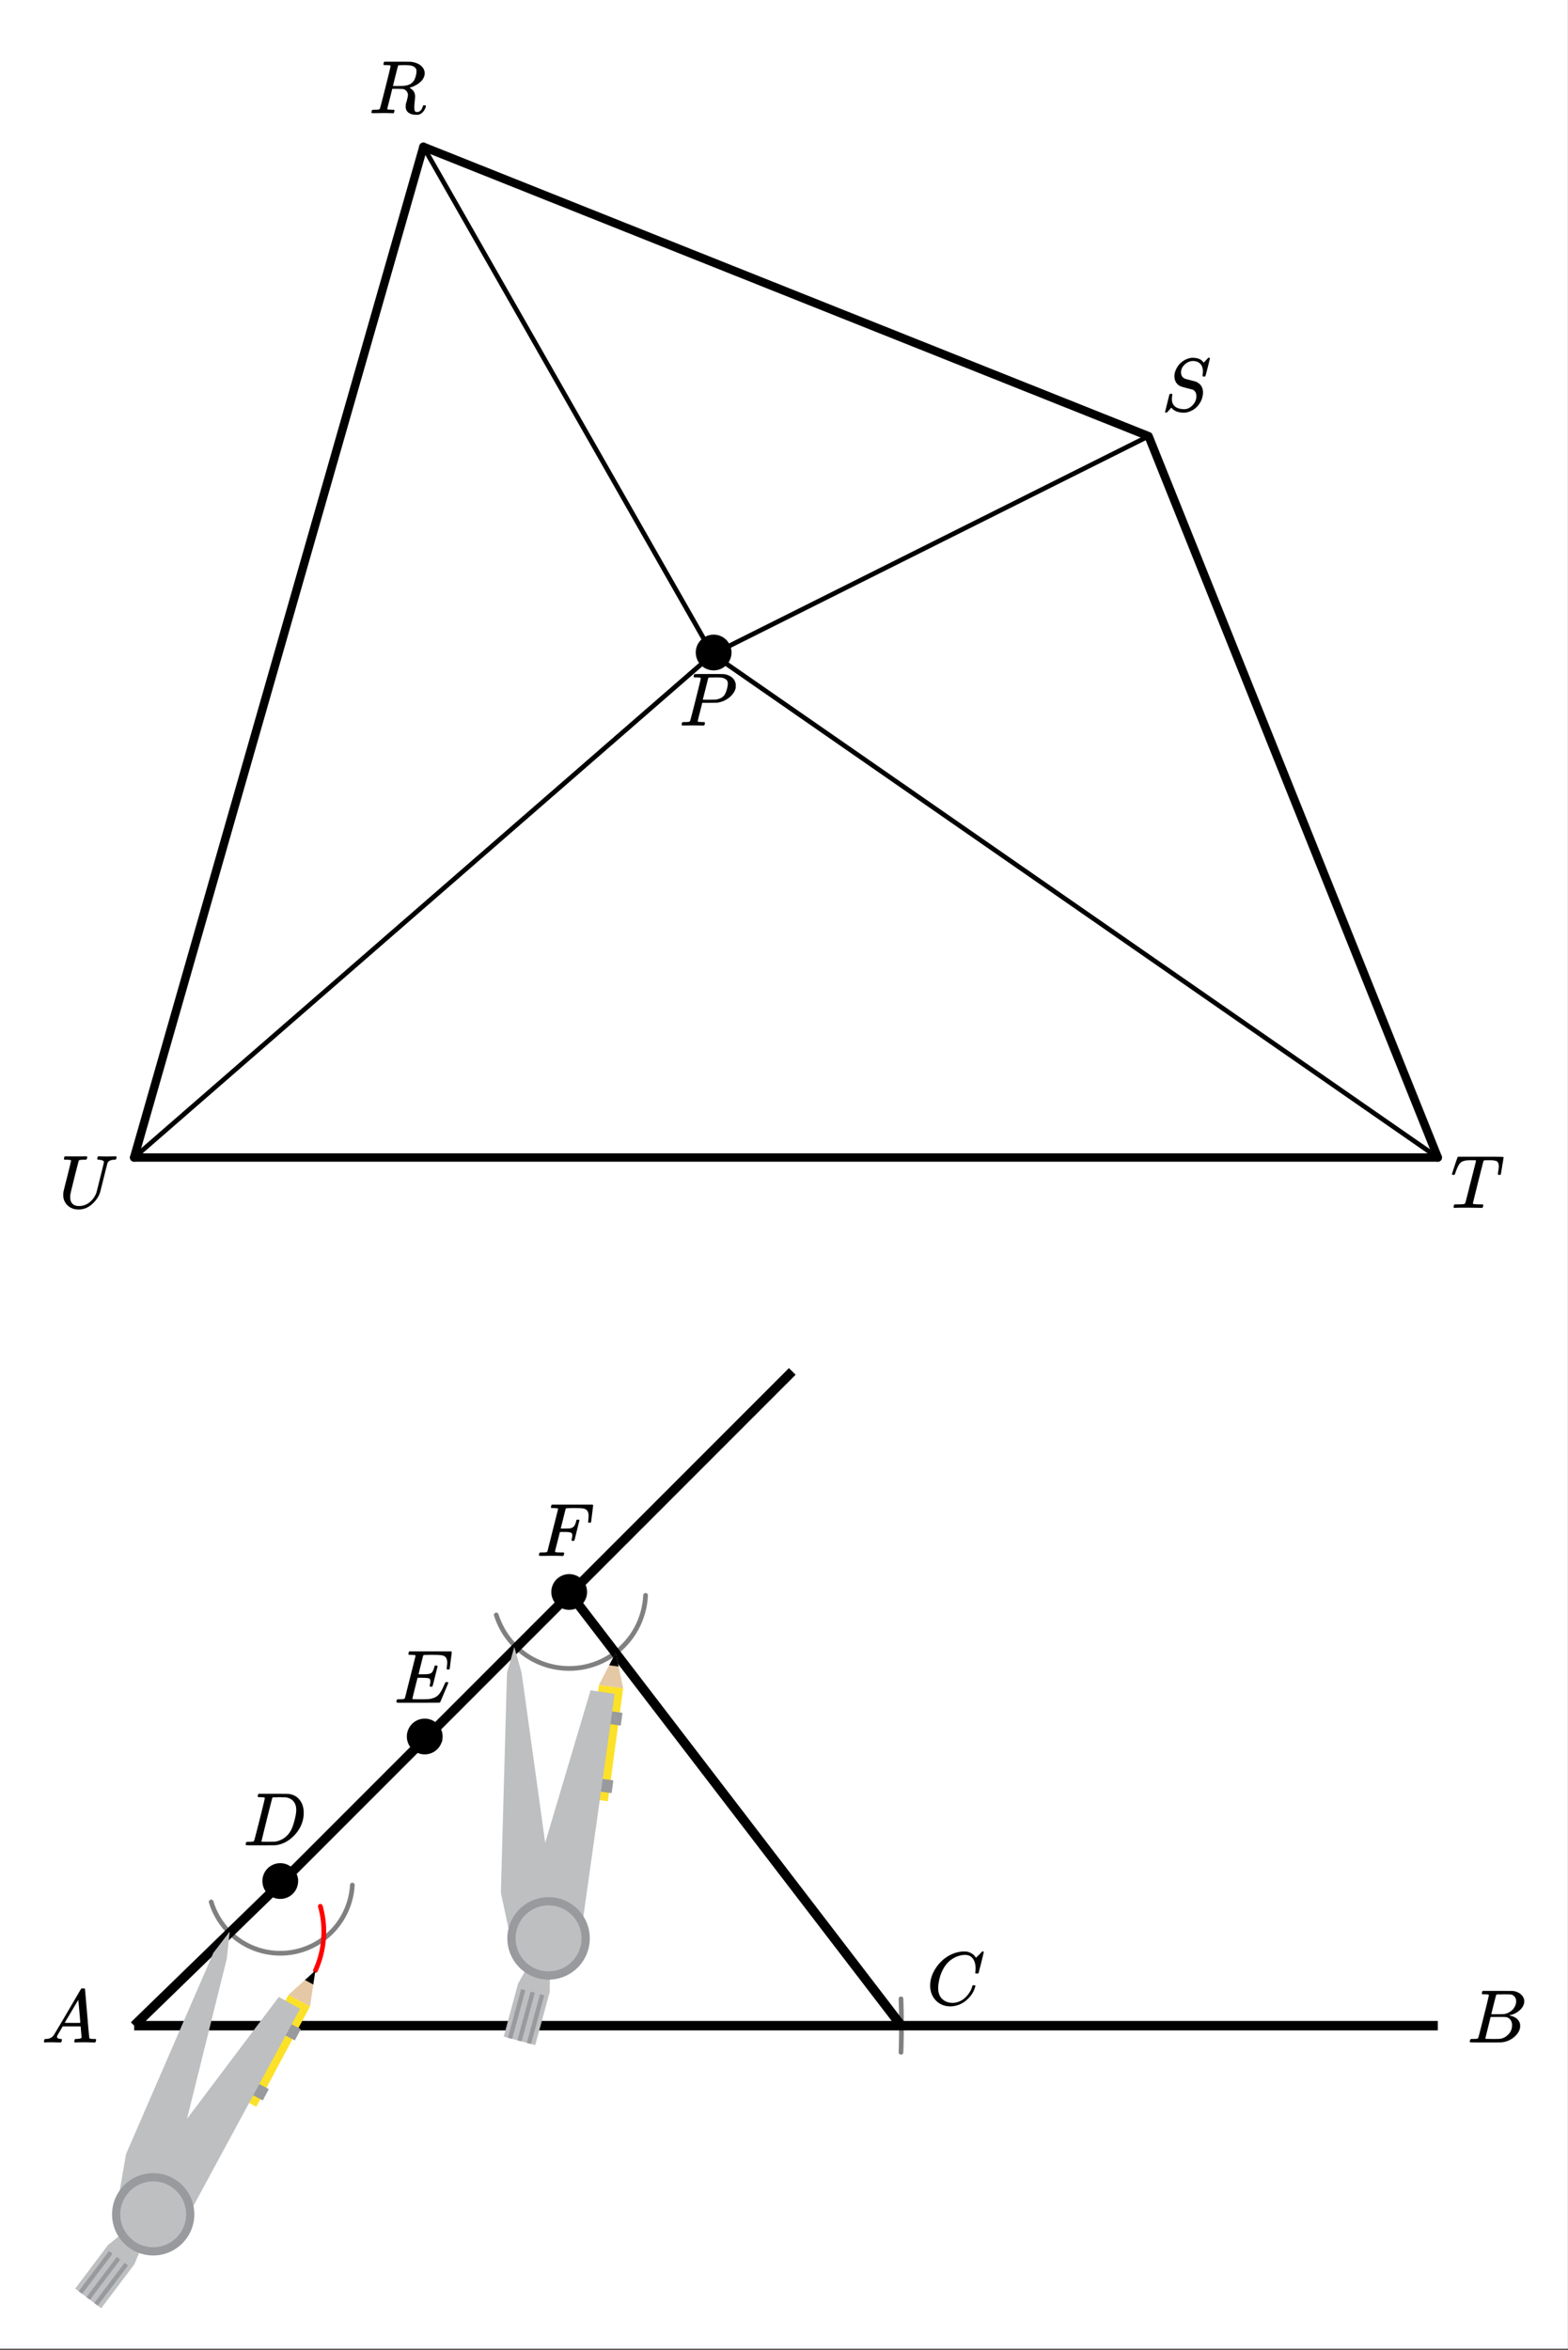 <svg xmlns="http://www.w3.org/2000/svg" xmlns:xlink="http://www.w3.org/1999/xlink" width="374.72" height="561.28" viewBox="0 0 281.04 420.96"><rect x="0" y="0" width="281.04" height="420.96" fill="#333333" stroke="none"/><defs><symbol overflow="visible" id="b"><path d="M2.063-1.89c0 .492.132.874.406 1.156.27.273.66.406 1.172.406.738 0 1.39-.238 1.953-.719A3.861 3.861 0 0 0 6.78-2.78C7.664-6.301 8.11-8.11 8.11-8.203c0-.227-.293-.367-.875-.422-.187 0-.293-.031-.312-.094-.012-.02-.008-.094.016-.219.007-.019.019-.046.03-.078.009-.039.016-.07.016-.093 0-.02.004-.036.016-.047.008-.02.016-.035.016-.047.007-.008.02-.016.03-.016.009-.008.024-.015.048-.015h.062c.133 0 .367.007.703.015a20.68 20.68 0 0 0 1.672 0c.313-.008.524-.015.64-.015.134 0 .204.046.204.14 0 .043-.016.121-.047.235a.821.821 0 0 1-.062.171c-.024.043-.121.063-.297.063-.637.031-1.04.215-1.203.547-.024.043-.246.914-.672 2.61a263.37 263.37 0 0 1-.672 2.687c-.274.812-.766 1.531-1.484 2.156-.711.617-1.5.922-2.375.922-.731 0-1.344-.211-1.844-.625-.5-.414-.797-.957-.89-1.625a1.805 1.805 0 0 1-.016-.313c0-.207.007-.39.03-.546.009-.083.13-.583.36-1.5.238-.926.469-1.836.688-2.735.218-.894.328-1.379.328-1.453 0-.063-.258-.102-.766-.125h-.406c-.043-.008-.074-.04-.094-.094-.012-.02-.008-.097.016-.234.039-.156.082-.25.125-.281h.234c.363.011.977.015 1.844.015h.89c.383-.008.66-.015.829-.015.125 0 .191.03.203.093.02.024.02.102 0 .235-.055.156-.102.246-.14.265h-.11c-.024 0-.055.008-.094.016H4.516c-.48.012-.758.043-.829.094a.53.53 0 0 0-.093.094c-.012.023-.137.5-.375 1.437-.242.93-.485 1.902-.735 2.922-.25 1.012-.386 1.61-.406 1.797a4.239 4.239 0 0 0-.015.39zm0 0"/></symbol><symbol overflow="visible" id="c"><path d="M3.89-8.5c0-.008-.007-.02-.015-.031a.084.084 0 0 0-.047-.016.311.311 0 0 1-.062-.031.156.156 0 0 0-.079-.016c-.03-.008-.062-.015-.093-.015h-.219a.516.516 0 0 0-.125-.016h-.531c-.043-.008-.074-.04-.094-.094-.023-.02-.016-.097.016-.234.039-.164.082-.258.125-.281h2.343c1.551 0 2.391.011 2.516.03.82.118 1.445.4 1.875.845.332.355.5.757.5 1.203 0 .093-.016.23-.047.406-.21.805-.875 1.453-2 1.953-.398.149-.621.219-.672.219l.094.078c.602.344.906.84.906 1.484 0 .106-.023.391-.062.86a8.903 8.903 0 0 0-.078 1.078c0 .312.03.539.093.672.063.125.204.187.422.187.125 0 .207-.008.25-.031.344-.133.586-.438.735-.906.039-.125.07-.196.093-.219.032-.031.102-.047.22-.047.175 0 .265.055.265.156 0 .168-.11.43-.328.782-.274.398-.59.64-.954.734a1.72 1.72 0 0 1-.39.031C7.609.281 7 0 6.719-.563a1.298 1.298 0 0 1-.125-.546v-.235c.008-.062.015-.129.015-.203a.716.716 0 0 1 .032-.156c.007-.04.03-.117.062-.234.04-.114.07-.22.094-.313.133-.508.203-.836.203-.984 0-.446-.2-.782-.594-1a1.217 1.217 0 0 0-.343-.11 23.19 23.19 0 0 0-.954-.031h-.921L3.75-2.609a72.29 72.29 0 0 0-.453 1.812c0 .063.015.102.047.11.062.023.312.042.75.062H4.5c.05.063.078.105.078.125.008.012 0 .094-.031.25a.464.464 0 0 1-.14.25h-.204a34.22 34.22 0 0 0-1.766-.031c-.218 0-.523.008-.906.015h-.86C.524-.016.454-.055.454-.14c0-.007.008-.07.031-.187.051-.164.098-.258.141-.281a.954.954 0 0 1 .203-.016h.078c.239 0 .508-.008.813-.031.125-.031.207-.086.25-.172.031-.031.36-1.281.984-3.75.625-2.477.938-3.785.938-3.922zm4.422.36a1.388 1.388 0 0 0-.75-.391c-.304-.063-.742-.094-1.312-.094-.105 0-.219.008-.344.016H5.47c-.117.011-.2.054-.25.125-.012.03-.168.636-.469 1.812-.293 1.18-.438 1.774-.438 1.781 0 .012.313.016.938.016.707-.008 1.176-.04 1.406-.094.582-.093 1.035-.36 1.36-.797a2.67 2.67 0 0 0 .359-.812c.102-.344.156-.649.156-.922 0-.281-.074-.492-.219-.64zm0 0"/></symbol><symbol overflow="visible" id="d"><path d="M7.484-7.031c0-.614-.156-1.086-.468-1.422-.313-.332-.762-.5-1.344-.5-.5 0-.98.203-1.438.61-.449.405-.671.886-.671 1.437 0 .281.066.523.203.718.144.2.328.336.546.407.032.023.344.11.938.265.602.157.91.235.922.235.133.043.305.136.516.281.539.387.812.96.812 1.719 0 .242-.04.496-.11.765a2.666 2.666 0 0 1-.265.75C6.562-.66 5.687.016 4.5.266a2.94 2.94 0 0 1-.469.03c-.898 0-1.59-.25-2.078-.75l-.14-.14-.375.422c-.25.281-.391.426-.422.438a.268.268 0 0 1-.141.03C.758.297.703.259.703.189c0-.024.258-1.079.781-3.172.02-.063.114-.094.282-.094h.171c.04.055.063.086.063.094.008.011.004.086-.016.218-.043.23-.062.465-.062.704.031.585.242 1.023.64 1.312.395.281.93.422 1.61.422.082 0 .191-.008.328-.031.414-.094.79-.317 1.125-.672.344-.352.563-.758.656-1.219.02-.07.032-.21.032-.422 0-.57-.235-.96-.704-1.172-.062-.008-.39-.094-.984-.25s-.906-.242-.938-.265a1.704 1.704 0 0 1-.953-.672c-.242-.344-.359-.75-.359-1.219 0-.445.129-.91.39-1.39.258-.489.567-.864.922-1.126a3.38 3.38 0 0 1 1.672-.75.582.582 0 0 1 .141-.015h.156c.938 0 1.594.293 1.969.875l.813-.875h.046c.032-.008.051-.016.063-.016.125 0 .187.04.187.11 0 .062-.132.609-.39 1.64-.262 1.031-.406 1.563-.438 1.594-.023.023-.09.031-.203.031-.187 0-.281-.039-.281-.125 0-.05.004-.094.016-.125 0-.05.003-.148.015-.297.02-.144.031-.25.031-.312zm0 0"/></symbol><symbol overflow="visible" id="e"><path d="M5.61 0c-.243 0-.641-.004-1.204-.016C3.844-.023 3.398-.03 3.078-.03 1.922-.031 1.18-.02.86 0H.656a.365.365 0 0 1-.094-.11c0-.03.016-.113.047-.25A.502.502 0 0 1 .75-.624h.375c.54 0 .906-.008 1.094-.031.156-.008.27-.04.344-.094h.015c.05-.031.098-.125.14-.281l.548-2.125c.144-.614.27-1.114.375-1.5.632-2.477.953-3.742.953-3.797 0-.05-.137-.078-.407-.078h-.406c-.605 0-1.008.031-1.203.094-.387.074-.68.23-.875.468-.242.274-.508.824-.797 1.657-.062.199-.11.32-.14.359-.024.031-.086.047-.188.047H.547c-.125 0-.203-.016-.235-.047-.023-.031-.03-.05-.03-.063 0-.062.132-.5.406-1.312.195-.613.363-1.11.5-1.484.05-.165.109-.282.171-.344h6.344c1.207 0 1.813.023 1.813.062v.016l.015.015v.032c0 .062-.086.586-.25 1.562-.156.969-.242 1.453-.25 1.453 0 .032-.015.059-.047.079-.023.023-.09.03-.203.03h-.125c-.031-.007-.054-.015-.062-.015a.257.257 0 0 1-.047-.047c-.012-.031-.024-.047-.031-.047 0-.062.007-.187.03-.375.083-.488.126-.843.126-1.062 0-.207-.027-.379-.078-.516a1.017 1.017 0 0 0-.188-.312c-.062-.07-.183-.125-.36-.156a3.96 3.96 0 0 0-.452-.079 10.519 10.519 0 0 0-.625-.015c-.418 0-.684.008-.797.015a.382.382 0 0 0-.234.094c-.012.012-.336 1.277-.97 3.797-.624 2.512-.937 3.781-.937 3.813 0 .062.055.105.172.125.125.03.461.054 1.016.062.312 0 .492.008.547.016.062.011.101.039.125.078.007.031 0 .11-.032.234-.03.168-.074.262-.125.281L5.704 0h-.095zm0 0"/></symbol><symbol overflow="visible" id="f"><path d="M3.89-8.5c0-.008-.007-.02-.015-.031a.084.084 0 0 0-.047-.016.311.311 0 0 1-.062-.031.156.156 0 0 0-.079-.016c-.03-.008-.062-.015-.093-.015h-.219a.516.516 0 0 0-.125-.016h-.14c-.22 0-.356-.004-.407-.016-.043-.007-.074-.039-.094-.093-.011-.032-.007-.094.016-.188.05-.176.086-.27.11-.281.03-.02.91-.031 2.64-.031 1.707 0 2.625.011 2.75.03.531.095.973.282 1.328.563.352.282.582.657.688 1.125.007.055.015.168.015.344 0 .23-.008.383-.015.453-.118.512-.407.996-.875 1.453-.625.618-1.43 1.008-2.407 1.172-.062 0-.539.008-1.421.016H4.155l-.406 1.61C3.477-1.415 3.344-.86 3.344-.798c0 .063.008.102.031.11.07.023.32.042.75.062h.422a.57.57 0 0 1 .078.156.888.888 0 0 1-.094.406C4.488-.02 4.414 0 4.313 0c-.149 0-.418-.004-.813-.016-.398-.007-.742-.015-1.031-.015-.293 0-.625.008-1 .015H.687C.57-.016.5-.036.47-.078a.32.32 0 0 1-.016-.078c0-.008.008-.07.031-.188.04-.144.079-.226.11-.25.039-.02.144-.031.312-.031.239 0 .508-.008.813-.031.125-.031.207-.086.25-.172.031-.031.36-1.281.984-3.75.625-2.477.938-3.785.938-3.922zm4.844 1c0-.344-.105-.594-.312-.75-.2-.156-.48-.27-.844-.344-.062-.008-.422-.02-1.078-.031-.156 0-.32.008-.484.016h-.547c-.117.011-.2.054-.25.125-.012.054-.102.402-.266 1.046-.156.637-.312 1.258-.469 1.86a21.05 21.05 0 0 1-.234.922c0 .023.363.031 1.094.031.758-.008 1.176-.02 1.25-.031.601-.094 1.066-.305 1.39-.64.239-.25.442-.688.61-1.313.094-.375.14-.672.14-.891zm0 0"/></symbol><symbol overflow="visible" id="g"><path d="M.563 0C.5-.063.469-.11.469-.14c0-.04.015-.118.047-.235C.546-.5.57-.566.594-.578l.062-.047h.188c.625-.02 1.082-.242 1.375-.672.05-.05.867-1.426 2.453-4.125C6.254-8.129 7.055-9.5 7.078-9.532c.04-.07.082-.113.125-.124.04-.02.145-.031.313-.031h.218a.886.886 0 0 1 .094.14l.375 4.36c.25 2.917.383 4.39.406 4.421.04.094.332.141.875.141.102 0 .172.008.204.016.039 0 .07.011.093.03.031.013.047.044.047.095a.983.983 0 0 1-.047.187c-.023.137-.047.219-.078.25C9.68-.016 9.625 0 9.531 0c-.168 0-.437-.004-.812-.016-.375-.007-.672-.015-.89-.015-.856 0-1.415.011-1.673.031H6c-.063-.05-.094-.086-.094-.11 0-.03.008-.113.032-.25.039-.124.066-.195.078-.218l.062-.047h.266c.488-.02.781-.098.875-.234l-.172-2.016H3.828l-.453.781c-.336.543-.5.836-.5.875a.404.404 0 0 0-.063.203c0 .23.208.36.626.391.164 0 .25.047.25.14a.915.915 0 0 1-.032.188.754.754 0 0 1-.094.25C3.54-.016 3.485 0 3.392 0c-.149 0-.387-.004-.72-.016-.335-.007-.589-.015-.765-.015C1.27-.031.86-.02.672 0zm6.421-3.516c0-.101-.058-.804-.171-2.109-.118-1.313-.18-1.973-.188-1.984l-.36.593c-.148.243-.433.72-.859 1.438L4.188-3.516l1.406.016c.926 0 1.39-.004 1.39-.016zm0 0"/></symbol><symbol overflow="visible" id="h"><path d="M3.89-8.5c0-.008-.007-.02-.015-.031 0-.008-.012-.016-.031-.016a.311.311 0 0 1-.063-.031.156.156 0 0 0-.078-.016c-.031-.008-.062-.015-.094-.015H3.39a.516.516 0 0 0-.124-.016h-.531c-.044-.008-.075-.04-.094-.094-.024-.02-.016-.097.015-.234.04-.164.082-.258.125-.281h1.75c2.332 0 3.567.007 3.703.015.614.094 1.098.313 1.454.656.363.344.546.747.546 1.204 0 .312-.09.62-.265.921-.2.356-.516.684-.953.985a3.766 3.766 0 0 1-1.375.578l-.125.047c.593.086 1.07.293 1.437.625.363.336.547.746.547 1.234 0 .656-.297 1.266-.89 1.828A3.993 3.993 0 0 1 6.124-.016C6.062-.004 5.113 0 3.281 0 1.47 0 .551-.008.531-.031.488-.051.47-.086.47-.141c0-.062.008-.125.031-.187.04-.164.086-.258.14-.281a.954.954 0 0 1 .204-.016h.078c.238 0 .508-.008.812-.031.125-.031.207-.086.25-.172.032-.031.352-1.281.97-3.75.624-2.477.937-3.785.937-3.922zm4.891 1.14c0-.312-.078-.57-.234-.78a1.131 1.131 0 0 0-.625-.438c-.063-.02-.48-.035-1.25-.047-.18 0-.367.008-.563.016H5.453c-.125.011-.21.043-.25.093-.023.043-.172.618-.453 1.72-.273 1.093-.414 1.671-.422 1.734h1.094c.726 0 1.148-.008 1.266-.032.363-.062.71-.207 1.046-.437.332-.227.586-.504.766-.828.188-.344.281-.676.281-1zm-.734 4.266c0-.394-.106-.722-.313-.984a1.19 1.19 0 0 0-.812-.469 20.052 20.052 0 0 0-1.11-.016c-1.074 0-1.617.008-1.625.016 0 .024-.078.356-.234 1-.156.637-.312 1.266-.469 1.89l-.234.954c0 .031.05.055.156.062.114 0 .477.008 1.094.016.8 0 1.238-.004 1.313-.016.582-.062 1.097-.32 1.546-.78a2.279 2.279 0 0 0 .688-1.673zm0 0"/></symbol><symbol overflow="visible" id="i"><path d="M8.813-6.516c0-.738-.168-1.32-.5-1.75-.325-.437-.793-.656-1.407-.656-.48 0-1 .117-1.562.344-.969.418-1.73 1.117-2.282 2.094-.5.875-.812 1.906-.937 3.093A2.994 2.994 0 0 0 2.109-3c0 1.023.344 1.762 1.032 2.219.425.304.957.453 1.593.453.344 0 .72-.078 1.125-.234.532-.208 1.008-.563 1.438-1.063.437-.5.738-1.04.906-1.625.031-.113.055-.18.078-.203.031-.02.102-.031.219-.031.188 0 .281.039.281.109 0 .023-.011.07-.031.14-.21.805-.64 1.528-1.297 2.172C6.805-.425 6.078-.016 5.266.173a3.756 3.756 0 0 1-.954.125C3.382.297 2.603.03 1.97-.5A3.568 3.568 0 0 1 .766-2.531a3.733 3.733 0 0 1-.094-.875c0-1.082.336-2.133 1.015-3.156a7.097 7.097 0 0 1 1.5-1.657A6.254 6.254 0 0 1 5.173-9.28c.531-.164 1.016-.25 1.453-.25.332 0 .523.008.578.015.54.094.992.325 1.36.688.019.012.054.055.109.125.05.074.098.137.14.187.04.055.067.079.079.079.03 0 .148-.114.359-.344.063-.051.129-.114.203-.188l.219-.219c.07-.082.117-.132.14-.156l.204-.203h.078c.125 0 .187.04.187.11 0 .03-.148.648-.437 1.843l-.485 1.89c-.011.056-.03.087-.062.095a1.059 1.059 0 0 1-.25.015h-.219a.671.671 0 0 1-.078-.078c0-.02.008-.098.031-.234.02-.188.031-.39.031-.61zm0 0"/></symbol><symbol overflow="visible" id="j"><path d="M3.89-8.5c0-.008-.007-.02-.015-.031a.084.084 0 0 0-.047-.016.311.311 0 0 1-.062-.031.156.156 0 0 0-.079-.016c-.03-.008-.062-.015-.093-.015h-.219a.516.516 0 0 0-.125-.016h-.14c-.305 0-.47-.031-.5-.094-.012-.02 0-.094.03-.219.04-.175.083-.273.126-.296h2.687c1.508 0 2.352.007 2.531.015.176 0 .36.028.547.078.707.157 1.27.532 1.688 1.125.426.586.64 1.313.64 2.188 0 .45-.054.89-.156 1.328-.25 1.012-.777 1.934-1.578 2.766-.918.937-1.953 1.5-3.11 1.687l-.202.031L3.188 0h-1.5C.882 0 .476-.02.468-.063v-.015a.32.32 0 0 1-.015-.078c0-.008.008-.07.031-.188.04-.144.079-.226.11-.25.039-.02.144-.031.312-.031.239 0 .508-.008.813-.031.125-.031.207-.086.25-.172.031-.031.36-1.281.984-3.75.625-2.477.938-3.785.938-3.922zm5.626 2.156c0-.664-.18-1.191-.532-1.578-.355-.394-.843-.625-1.468-.687h-.594c-.156-.008-.305-.016-.438-.016-.136 0-.28.008-.437.016H5.469c-.117.011-.2.054-.25.125A553.617 553.617 0 0 0 3.28-.704c0 .032.047.056.14.063H4.47c.726 0 1.14-.004 1.234-.015.852-.133 1.57-.492 2.156-1.078.32-.32.586-.696.797-1.125.207-.438.399-1.008.578-1.72.188-.718.282-1.304.282-1.765zm0 0"/></symbol><symbol overflow="visible" id="k"><path d="M9.438-6.094c0-.082.015-.258.046-.531.032-.27.047-.441.047-.516 0-.394-.07-.695-.203-.906-.125-.207-.355-.351-.687-.437-.305-.063-.996-.094-2.079-.094-.773.012-1.171.023-1.203.031a.246.246 0 0 0-.14.125c-.012.031-.153.59-.422 1.672a64.407 64.407 0 0 0-.406 1.656h.765c.582 0 1.004-.035 1.266-.11.258-.07.457-.273.594-.609.062-.093.129-.285.203-.578a.255.255 0 0 0 .015-.093c.008-.04.016-.067.016-.079a.14.14 0 0 1 .031-.046.047.047 0 0 1 .047-.032.212.212 0 0 1 .078-.015.49.49 0 0 1 .125-.016c.051 0 .086.008.11.016a.11.11 0 0 1 .062.015c.02.012.031.024.031.032.008 0 .02.011.032.03.02.024.035.04.046.048L7.36-4.75c-.293 1.2-.453 1.809-.484 1.828-.031.031-.105.047-.219.047-.117 0-.187-.016-.218-.047-.055-.031-.06-.14-.016-.328.062-.227.094-.43.094-.61 0-.257-.09-.425-.266-.5-.156-.07-.602-.109-1.328-.109h-.703c-.055.188-.227.86-.516 2.016a93.385 93.385 0 0 0-.422 1.75c0 .031.051.055.156.062.102 0 .461.008 1.079.016.851 0 1.414-.008 1.687-.031.27-.02.54-.078.813-.172a2.34 2.34 0 0 0 1.093-.75c.29-.363.61-.957.954-1.781.093-.196.148-.301.171-.313.032-.02.098-.031.204-.031.101 0 .171.008.203.015.05.043.078.094.078.157-.95 2.293-1.446 3.46-1.485 3.5C8.204-.008 6.91 0 4.36 0H.938C.613-.008.453-.031.453-.063v-.015a.187.187 0 0 1-.031-.078c0-.008.008-.07.031-.188.04-.144.078-.226.11-.25.039-.02.144-.031.312-.031.25 0 .52-.008.813-.031a.41.41 0 0 0 .265-.172c.008-.04.328-1.305.953-3.797.633-2.488.953-3.754.953-3.797 0-.062-.023-.094-.062-.094-.074-.02-.313-.039-.719-.062h-.406c-.063-.05-.094-.086-.094-.11 0-.03.008-.109.031-.234.04-.156.086-.25.141-.281h7.5c.063.062.094.117.094.156 0 .043-.063.547-.188 1.516-.117.968-.18 1.465-.187 1.484-.012.063-.102.094-.266.094h-.156c-.074-.05-.11-.098-.11-.14zm0 0"/></symbol><symbol overflow="visible" id="l"><path d="M2.5-.031c-.25 0-.578.008-.984.015h-.86c-.117 0-.183-.02-.203-.062a.187.187 0 0 1-.031-.078c0-.008.008-.07.031-.188.04-.144.078-.226.11-.25.039-.02.144-.031.312-.031.25 0 .52-.008.813-.031a.41.41 0 0 0 .265-.172c.008-.04.328-1.305.953-3.797.633-2.488.953-3.754.953-3.797 0-.062-.023-.094-.062-.094-.074-.02-.313-.039-.719-.062h-.406c-.063-.05-.094-.086-.094-.11 0-.03.008-.109.031-.234.04-.156.086-.25.141-.281h7.297c.062.062.094.117.094.156 0 .043-.063.547-.188 1.516-.117.968-.18 1.465-.187 1.484-.012.063-.102.094-.266.094h-.156c-.074-.05-.11-.098-.11-.14v-.048a.433.433 0 0 0 .016-.109.7.7 0 0 0 .016-.14c.039-.258.062-.52.062-.782 0-.644-.21-1.055-.625-1.234a1.896 1.896 0 0 0-.672-.14c-.25-.02-.761-.032-1.531-.032-.73.012-1.11.023-1.14.031-.075.024-.122.059-.141.11-.012.011-.164.605-.453 1.78l-.438 1.75h.75c.54-.007.836-.019.89-.03.29-.051.505-.145.641-.282.196-.164.36-.492.485-.984a.213.213 0 0 0 .015-.078c.008-.04.016-.067.016-.078 0-.02.004-.04.016-.063.007-.02.02-.031.03-.031.02-.008.04-.02.063-.031a.164.164 0 0 1 .063-.016h.281c.063.055.094.102.094.14 0 .032-.149.626-.438 1.782-.28 1.148-.43 1.742-.437 1.781-.024.063-.117.094-.281.094h-.157c-.054-.05-.086-.094-.093-.125-.012-.031.004-.11.046-.235.063-.25.094-.46.094-.64 0-.27-.117-.438-.343-.5-.168-.063-.547-.094-1.141-.094h-.734L3.75-2.578c-.293 1.125-.438 1.715-.438 1.765 0 .055.024.09.079.11.113.055.488.078 1.125.078h.343c.051.055.079.094.079.125.007.023 0 .105-.032.25a.551.551 0 0 1-.125.25h-.234A45.919 45.919 0 0 0 2.5-.031zm0 0"/></symbol><clipPath id="a"><path d="M0 0h281v420.75H0zm0 0"/></clipPath></defs><g clip-path="url(#a)" fill="#fff"><path d="M0 0h281v422.25H0zm0 0"/><path d="M0 0h281.75v422.25H0zm0 0"/></g><path d="M75.887 26.297l129.98 51.844M205.867 78.14l51.84 129.227" fill="red" stroke-width="1.503" stroke-linecap="round" stroke="#000"/><path d="M257.707 207.367H24.043" fill="none" stroke-width="1.503" stroke-linecap="round" stroke="#000"/><path d="M24.043 207.367l51.844-181.07" fill="red" stroke-width="1.503" stroke-linecap="round" stroke="#000"/><path d="M161.488 367.668l.004-.195.016-.39.004-.196.008-.196.007-.39.004-.2.008-.195.012-.586v-.195l.012-.586v-.195l.003-.195v-.391l.004-.195v-1.372l-.004-.195v-.39l-.003-.196v-.195l-.012-.586v-.195l-.012-.586-.008-.196-.011-.586-.008-.195-.004-.195-.016-.39-.004-.196M37.848 340.73l.23.7.274.687.312.668.348.649.386.629.422.605.453.582.489.55.515.528.547.496.574.461.602.43.621.394.645.36.664.32.68.281.699.246.707.204.718.164.727.12.734.079.735.039.738-.004.738-.047.73-.086.727-.129.719-.172.703-.21.695-.25.676-.293.664-.329.641-.363.617-.402.594-.434.57-.469.54-.5.515-.53.48-.56.446-.585.418-.61.379-.633.34-.652.304-.672.266-.687.226-.703.188-.715.144-.723.102-.73.062-.735M88.945 289.316l.258.735.297.723.336.703.379.683.414.664.453.637.488.61.524.578.554.55.586.516.614.484.636.45.664.41.688.37.707.333.727.293.738.25.754.207.761.164.774.117.777.078.778.031.78-.011.782-.059.774-.101.765-.145.758-.191.746-.23.73-.274.715-.317.696-.355.675-.395.649-.433.625-.465.598-.504.566-.54.535-.566.504-.597.469-.625.43-.653.394-.671.355-.696.313-.715.273-.734.23-.742.192-.758.145-.77.101-.773.055-.777" fill="none" stroke-width=".845" stroke-linecap="round" stroke-linejoin="round" stroke="gray"/><path d="M90.91 299.785l-1.5 39.067M89.41 338.852l2.254 9.015M91.664 347.867l6.762-.75M98.426 347.117l5.258-3.758M103.684 343.36l-5.258-6.008M98.426 337.352l-5.262-37.567M93.164 299.785l-.75-4.512M92.414 295.273l-1.504 4.512M94.668 351.625l-1.504 3.758M93.164 355.383l-3.004 9.765M90.16 365.148l6.012 1.504M96.172 366.652l2.254-9.765M98.426 347.117l-3.758 4.508M91.664 365.148l2.254-8.261M93.918 356.887l-.754-.754M93.164 356.133l-2.254 9.015M92.414 365.148l.75.754M93.164 365.902l3.008-9.015M95.418 356.887l-3.004 8.261M95.418 365.902l2.254-8.265M97.672 357.637l-.75-.75M96.922 356.887l-2.254 9.015M111.95 302.79l-4.509-.75M107.441 302.04l-3.004 20.284M108.945 322.324l3.004-19.535M110.445 296.027l-3.004 6.012M107.441 302.04l4.508.75M111.95 302.79l-1.505-6.763M110.445 296.027l-1.5 2.254M111.2 298.281l-.755-2.254M109.695 319.316l-2.254-.75M107.441 318.566l-.75 2.254M106.691 320.82l3.004.75M108.945 306.547l-.754 2.254M103.684 348.621l6.761-45.082M110.445 303.54l-4.507-.75M105.938 302.79l-12.02 40.57M93.918 343.36l4.508 3.757M98.426 347.117l5.258 1.504M38.316 350.121L22.54 386.188M22.54 386.188l-1.5 8.265M21.04 394.453l6.76 2.254M27.8 396.707l6.009-1.504M33.809 395.203l-2.254-7.512M31.555 387.691l9.015-36.816M40.57 350.875l.754-4.508M41.324 346.367l-3.008 3.754M22.54 399.71l-3.005 2.255M19.535 401.965l-6.012 8.265M13.523 410.23l4.508 3.004M18.031 413.234l6.012-7.511M24.043 405.723l1.504-3.008M25.547 402.715l2.254-6.008M27.8 396.707l-5.26 3.004M14.277 410.23l.75.75M15.027 410.98l5.258-7.511M19.535 403.469l-5.258 6.761M15.777 411.734l6.012-6.765M21.79 404.969l-.75-.75M21.04 404.219l-5.263 7.515M16.531 412.484l.75.75M17.281 413.234l6.012-7.511M22.54 405.723l-6.009 6.761M55.598 359.14l-3.754-1.503M51.844 357.637l-9.77 18.031M42.074 375.668l3.758 1.504M45.832 377.172l9.766-18.031M56.352 353.129l-4.508 4.508M51.844 357.637l3.754 1.504M55.598 359.14l.754-6.011M56.352 353.129l-1.504 1.504M54.848 354.633l1.504.75M48.086 374.164l-2.254-1.5M45.832 372.664l-1.504 2.254M44.328 374.918l3.008 1.5M47.336 376.418l.75-2.254M54.098 363.648l-3.008-1.503M51.09 362.145l-.75 2.253M50.34 364.398l2.254 1.504M52.594 365.902l1.504-2.254M32.309 399.71l21.789-39.82M54.098 359.89l-3.758-2.253M50.34 357.637l-26.297 33.808M24.043 391.445l3.758 5.262M27.8 396.707l4.509 3.004" fill="red"/><path d="M56.531 353.016l.098-.219.094-.223.093-.218.086-.227.086-.223.082-.226.078-.227.079-.23.07-.227.07-.23.067-.23.058-.235.063-.235.054-.23.051-.234.051-.239.043-.234.043-.238.039-.235.035-.238.063-.477.023-.242.023-.238.02-.238.012-.242.011-.239.008-.242.008-.238v-.242l-.004-.239-.004-.242-.008-.238-.011-.242-.016-.239-.02-.238-.023-.242-.055-.477-.07-.476-.039-.235-.043-.238-.047-.234-.101-.469-.118-.469-.062-.23" fill="none" stroke-width=".845" stroke-linecap="round" stroke-linejoin="round" stroke="red"/><path d="M75.887 26.297l51.84 90.91M205.867 78.14l-78.14 39.067M24.043 207.367l103.684-90.16M257.707 207.367l-129.98-90.16" fill="none" stroke-width=".845" stroke="#000"/><path d="M24.043 362.895h233.664M24.043 362.895l26.297-25.543M50.34 337.352l91.664-91.664M161.54 362.895l-59.356-77.387M50.34 337.352l51.844-51.844" fill="none" stroke-width="1.691" stroke="#000"/><path d="M130.691 116.898c0 .368-.07.723-.214 1.063a2.768 2.768 0 0 1-2.566 1.715c-.368 0-.723-.07-1.063-.211a2.728 2.728 0 0 1-.903-.602 2.757 2.757 0 0 1-.816-1.965 2.762 2.762 0 0 1 .816-1.968c.258-.258.559-.461.903-.602.34-.14.695-.21 1.062-.21a2.768 2.768 0 0 1 2.566 1.715c.145.339.215.694.215 1.065zm0 0M53.012 336.984c0 .368-.07.723-.211 1.063-.14.344-.344.644-.602.902a2.762 2.762 0 0 1-1.969.816 2.757 2.757 0 0 1-1.964-.816 2.67 2.67 0 0 1-.602-.902c-.14-.34-.21-.695-.21-1.063 0-.367.07-.722.21-1.062.14-.34.34-.64.602-.902.261-.262.562-.461.902-.602.34-.14.695-.215 1.062-.215.372 0 .727.074 1.067.215.34.14.64.34.902.602.258.261.461.562.602.902.14.34.21.695.21 1.062zm0 0M78.906 311.094c0 .367-.07.722-.215 1.062a2.748 2.748 0 0 1-1.504 1.504c-.34.14-.695.211-1.062.211-.367 0-.723-.07-1.062-.21a2.67 2.67 0 0 1-.903-.602 2.757 2.757 0 0 1-.816-1.965 2.762 2.762 0 0 1 .816-1.969c.258-.258.559-.46.903-.601.34-.141.695-.211 1.062-.211.367 0 .723.07 1.063.21.34.141.64.344.902.602.262.262.46.563.601.902.145.34.215.696.215 1.067zm0 0M104.797 285.2c0 .366-.07.722-.211 1.062-.14.344-.344.644-.602.902a2.762 2.762 0 0 1-1.969.816 2.757 2.757 0 0 1-1.964-.816 2.67 2.67 0 0 1-.602-.902c-.14-.34-.21-.696-.21-1.063s.07-.722.21-1.062c.14-.344.34-.64.602-.903.262-.261.562-.46.902-.601a2.69 2.69 0 0 1 1.063-.215c.37 0 .726.07 1.066.215a2.768 2.768 0 0 1 1.715 2.566zm0 0" stroke-width=".845" stroke="#000"/><path d="M92.18 295.04l-1.309 4.651-1.101 39.368 1.863 8.718 6.687-.52 5.332-3.8-4.972-6.414-5.188-37.352zm0 0M98.32 347.258l-3.433 4.484-2.043 3.637-2.555 9.476 5.645 1.528 2.593-9.535.051-3.438zm0 0" fill="#bdbfc1"/><path d="M93.406 356.336l-2.367 8.726.758.204 2.367-8.723zm0 0M95.102 356.797l-2.368 8.723.754.203 2.367-8.72zm0 0M96.793 357.258l-2.367 8.719.754.203 2.367-8.72zm0 0" fill="#989a9d"/><path d="M108.945 322.695l2.75-20.242-4.347-.598-2.746 20.254zm0 0" fill="#fce129"/><path d="M111.695 302.453l-1.34-6.379-3.007 5.781zm0 0" fill="#e5c8a5"/><path d="M110.875 298.559l-.52-2.485-1.171 2.254zm0 0"/><path d="M109.629 321.234l.308-2.28-2.765-.38-.422 2.27zm0 0M111.266 309.137l.308-2.285-2.77-.375-.421 2.265zm0 0" fill="#989a9d"/><path d="M98.32 347.258l5.528 1.176 6.32-44.965-4.316-.66-12.168 40.855zm0 0" fill="#bdbfc1"/><path d="M105.707 347.258c0 .484-.047.965-.14 1.441a7.19 7.19 0 0 1-.422 1.387 7.226 7.226 0 0 1-1.602 2.395 7.226 7.226 0 0 1-2.395 1.601 7.19 7.19 0 0 1-1.386.422 7.45 7.45 0 0 1-2.883 0 7.19 7.19 0 0 1-1.387-.422 7.425 7.425 0 0 1-1.277-.68 7.415 7.415 0 0 1-1.117-.922 7.445 7.445 0 0 1-2.023-3.781 7.45 7.45 0 0 1 0-2.883 7.445 7.445 0 0 1 2.023-3.781 7.39 7.39 0 0 1 5.222-2.164c.485 0 .965.047 1.442.14a7.19 7.19 0 0 1 1.386.423c.45.183.872.414 1.278.683.402.27.777.574 1.117.918.344.344.652.715.922 1.117.27.407.496.832.68 1.278.187.449.328.91.421 1.386.094.477.141.957.141 1.442zm0 0" fill="#989a9d"/><path d="M104.23 347.258c0 .387-.035.773-.113 1.152a5.77 5.77 0 0 1-.336 1.11 5.965 5.965 0 0 1-2.176 2.652 5.988 5.988 0 0 1-1.023.547 5.77 5.77 0 0 1-1.11.336 5.707 5.707 0 0 1-1.152.113c-.386 0-.773-.035-1.152-.113a5.77 5.77 0 0 1-1.11-.336 5.965 5.965 0 0 1-2.652-2.176 5.988 5.988 0 0 1-.547-1.023 5.77 5.77 0 0 1-.336-1.11 6.003 6.003 0 0 1-.113-1.152c0-.387.04-.774.113-1.153a5.77 5.77 0 0 1 .336-1.109 5.965 5.965 0 0 1 2.176-2.652 5.988 5.988 0 0 1 1.024-.547 5.77 5.77 0 0 1 1.109-.336 6.003 6.003 0 0 1 1.152-.113c.387 0 .774.039 1.153.113.382.074.75.187 1.109.336a5.965 5.965 0 0 1 2.652 2.176c.215.324.399.664.547 1.023.149.36.262.727.336 1.11.078.378.113.765.113 1.152zm0 0M41.168 346.047l-2.938 3.824-15.648 36.05-1.512 8.767 6.387 2.003 6.348-1.539-2.22-7.789 9.075-36.515zm0 0" fill="#bdbfc1"/><path d="M27.457 396.691l-4.848 2.88-3.242 2.609-5.887 7.824 4.665 3.512 5.937-7.868 1.328-3.164zm0 0" fill="#bdbfc1"/><path d="M19.531 403.273l-5.43 7.204.626.468 5.433-7.199zm0 0M20.934 404.328l-5.434 7.203.621.465 5.434-7.195zm0 0M22.328 405.383l-5.433 7.195.62.473 5.434-7.2zm0 0" fill="#989a9d"/><path d="M45.945 377.418l9.621-17.973-3.859-2.07-9.621 17.984zm0 0" fill="#fce129"/><path d="M55.566 359.445l.965-6.43-4.824 4.36zm0 0" fill="#e5c8a5"/><path d="M56.152 355.52l.38-2.504-1.88 1.703zm0 0"/><path d="M47.094 376.293l1.082-2.027-2.457-1.317-1.184 1.977zm0 0M52.836 365.547l1.082-2.027-2.457-1.317-1.184 1.973zm0 0" fill="#989a9d"/><path d="M27.457 396.691l4.758 3.024 21.57-39.852-3.808-2.117-25.606 33.969zm0 0" fill="#bdbfc1"/><path d="M34.828 396.691c0 .485-.047.965-.14 1.438a7.071 7.071 0 0 1-.422 1.383c-.184.449-.41.87-.68 1.273-.27.406-.574.777-.918 1.117a7.39 7.39 0 0 1-2.39 1.602 7.337 7.337 0 0 1-2.821.558 7.38 7.38 0 0 1-4.098-1.242 7.171 7.171 0 0 1-1.113-.918 7.39 7.39 0 0 1-1.602-2.39 7.337 7.337 0 0 1-.558-2.82 7.38 7.38 0 0 1 .559-2.82 7.39 7.39 0 0 1 1.601-2.392c.34-.343.711-.648 1.113-.918a7.337 7.337 0 0 1 4.098-1.242 7.38 7.38 0 0 1 2.82.559 7.39 7.39 0 0 1 2.391 1.601c.344.34.648.715.918 1.118.27.402.496.824.68 1.273.187.445.328.906.422 1.383.093.473.14.953.14 1.437zm0 0" fill="#989a9d"/><path d="M33.355 396.691a5.816 5.816 0 0 1-.996 3.277 5.94 5.94 0 0 1-.73.895 6.214 6.214 0 0 1-.895.735 6.081 6.081 0 0 1-1.02.543 5.816 5.816 0 0 1-2.257.449 5.816 5.816 0 0 1-2.258-.45 5.933 5.933 0 0 1-1.02-.542 6.214 6.214 0 0 1-.894-.735 6.214 6.214 0 0 1-.734-.894 6.081 6.081 0 0 1-.543-1.02 5.817 5.817 0 0 1-.45-2.258c0-.386.04-.77.114-1.152.074-.379.187-.746.336-1.105.148-.356.328-.696.543-1.02.219-.32.46-.621.734-.894a5.94 5.94 0 0 1 .895-.73c.32-.22.664-.4 1.02-.548a5.816 5.816 0 0 1 2.257-.449 5.816 5.816 0 0 1 3.277.996c.32.215.621.457.895.73.273.274.516.575.73.895a5.829 5.829 0 0 1 .883 2.125c.074.383.113.766.113 1.152zm0 0" fill="#bdbfc1"/><use xlink:href="#b" x="10.519" y="216.385"/><use xlink:href="#c" x="66.118" y="20.286"/><use xlink:href="#d" x="208.12" y="73.631"/><use xlink:href="#e" x="259.963" y="216.385"/><use xlink:href="#f" x="121.717" y="129.981"/><use xlink:href="#g" x="7.408" y="365.901"/><use xlink:href="#h" x="262.968" y="365.901"/><use xlink:href="#i" x="166.045" y="359.139"/><use xlink:href="#j" x="43.578" y="330.588"/><use xlink:href="#k" x="70.626" y="305.043"/><use xlink:href="#l" x="96.171" y="278.746"/></svg>